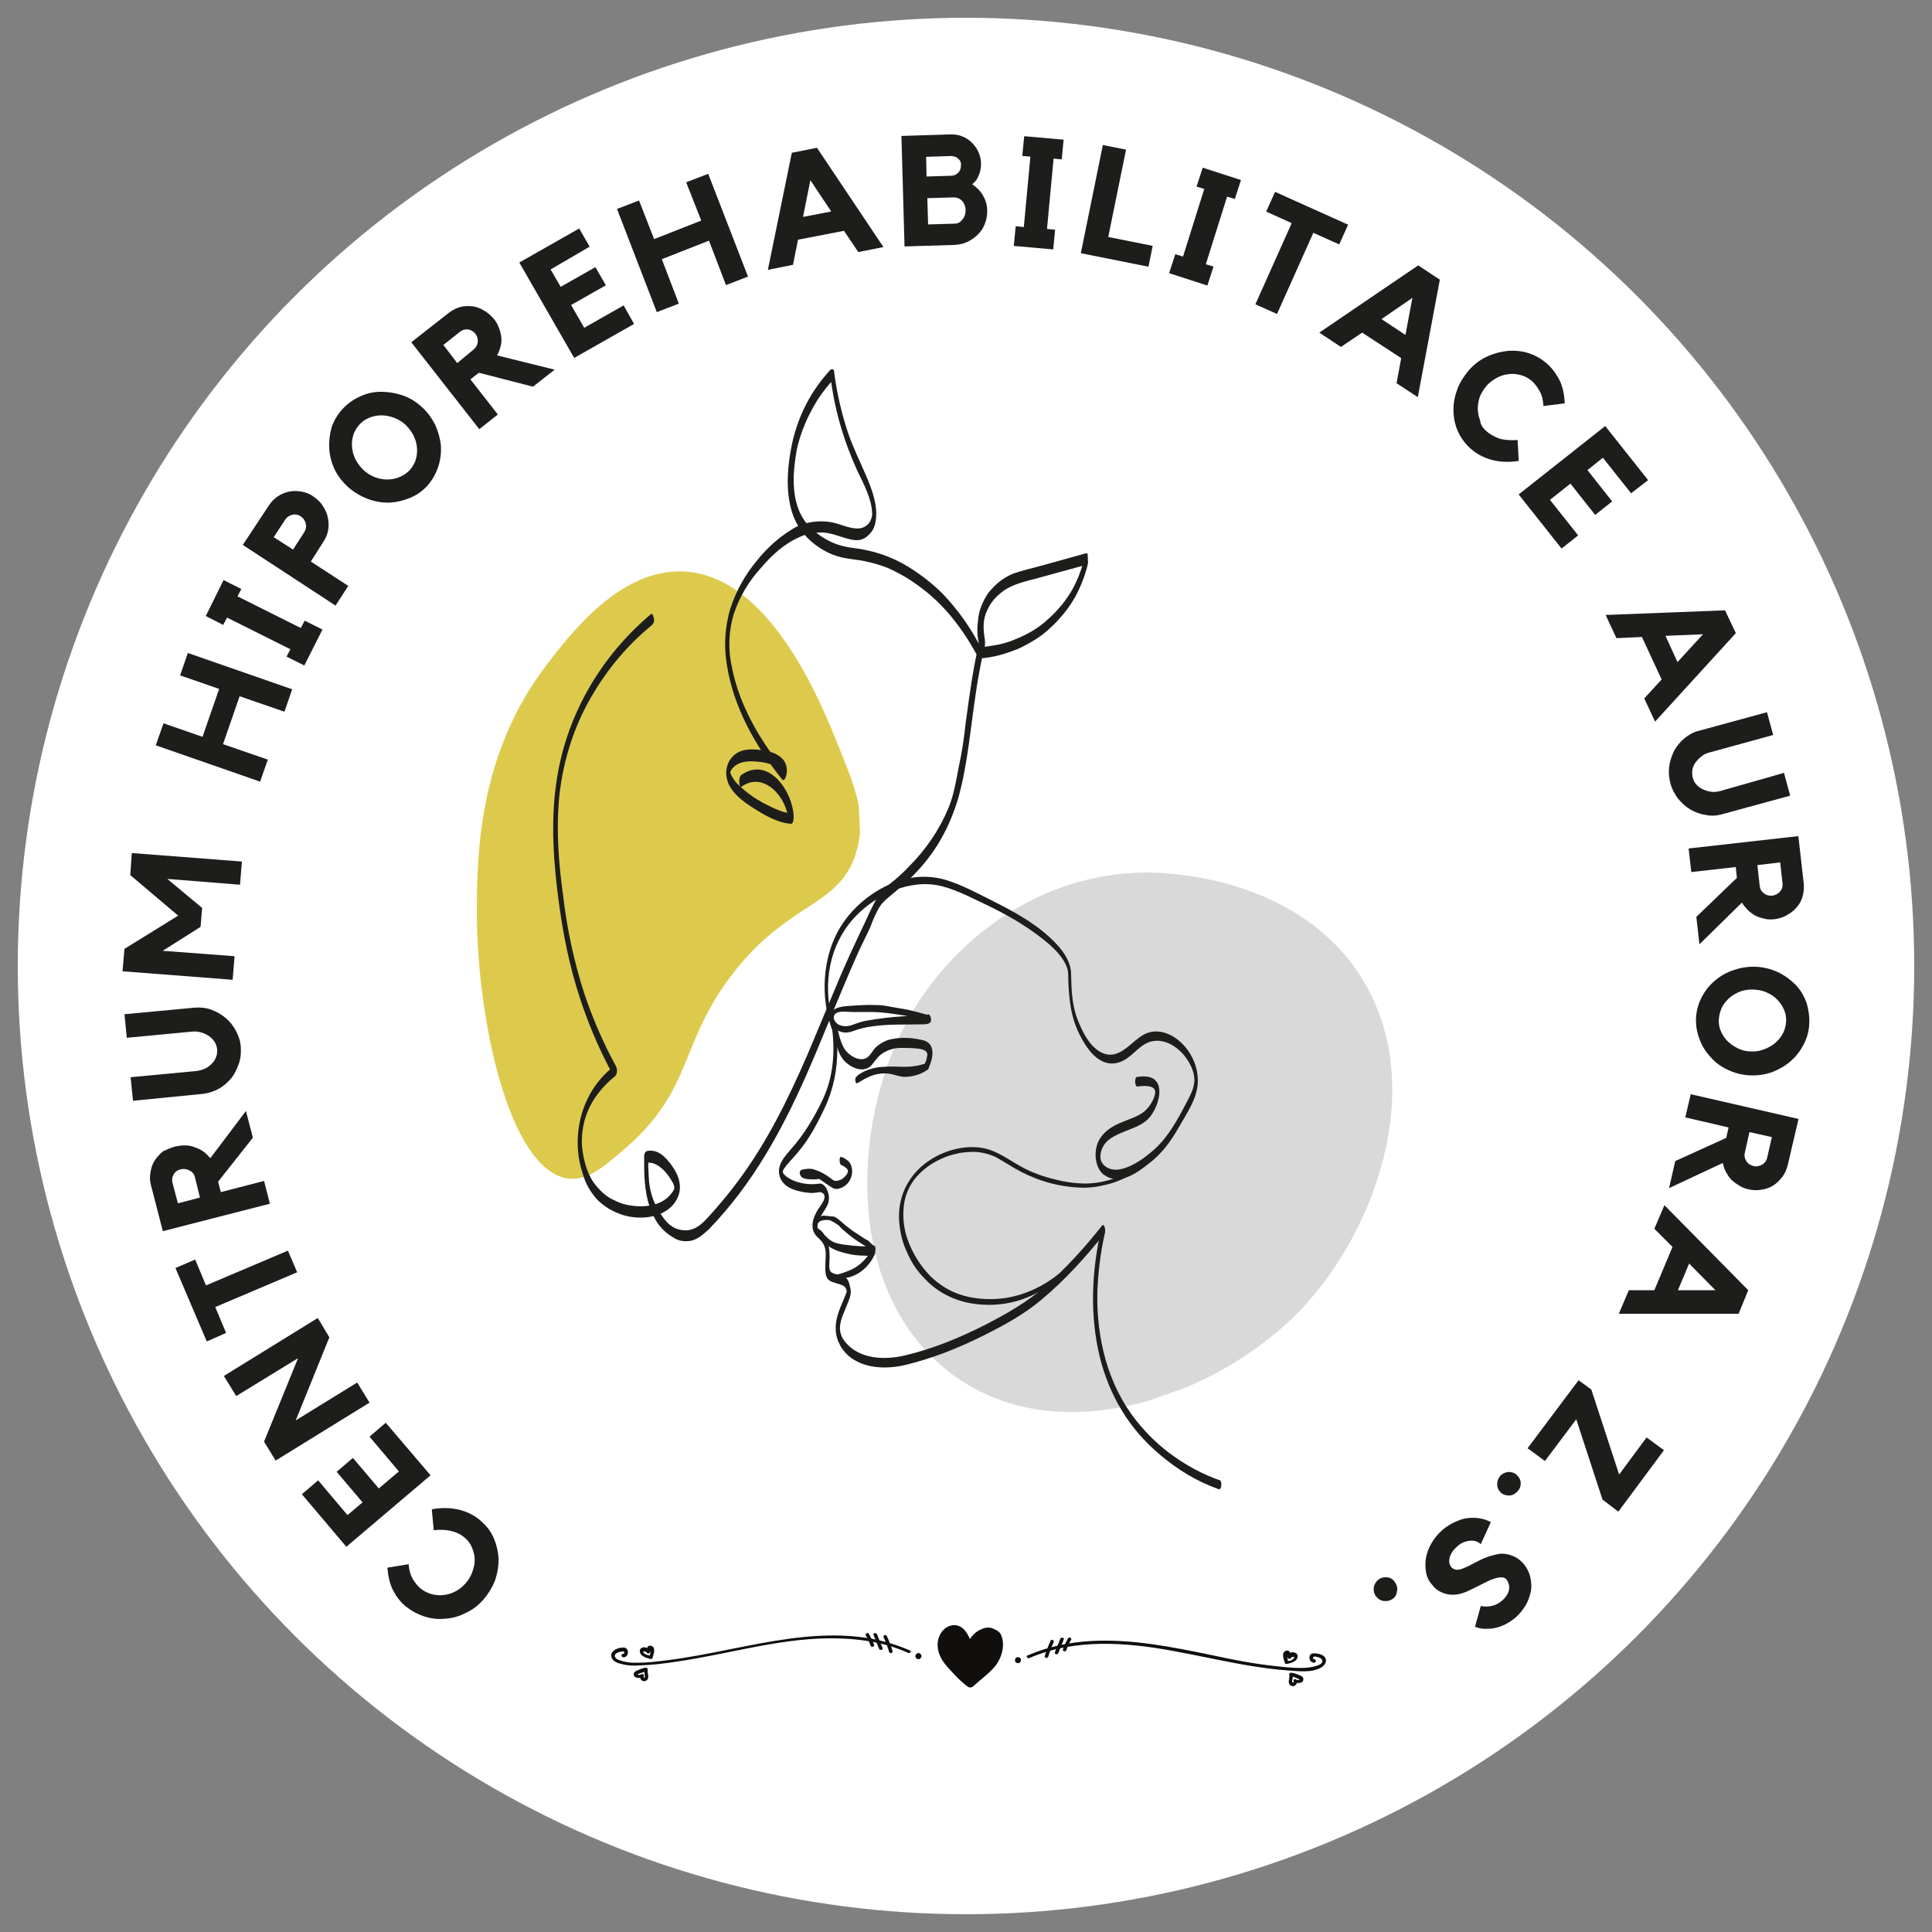 <?xml version="1.0" encoding="utf-8"?>
<!-- Generator: Adobe Illustrator 30.1.0, SVG Export Plug-In . SVG Version: 9.03 Build 0)  -->
<svg version="1.0" id="Layer_1" xmlns="http://www.w3.org/2000/svg" xmlns:xlink="http://www.w3.org/1999/xlink" x="0px" y="0px"
	 viewBox="0 0 500 500" style="enable-background:new 0 0 500 500;" xml:space="preserve">
<rect x="0" y="0" width="500" height="500" fill="#808080" stroke="none"/>
<style type="text/css">
	.st0{fill:#FFFFFF;}
	.st1{fill:#1D1D1B;}
	.st2{fill:#100F0D;}
	.st3{clip-path:url(#SVGID_00000003107269017874910270000010358335075124149917_);}
	.st4{clip-path:url(#SVGID_00000140015275068333510230000013005409394329512330_);}
	.st5{clip-path:url(#SVGID_00000093868051235830616050000015040650221360274878_);}
	.st6{clip-path:url(#SVGID_00000031192734831468594130000013115166073212128434_);}
	.st7{clip-path:url(#SVGID_00000145739750464644823720000015422957886770557585_);}
	.st8{clip-path:url(#SVGID_00000121255714403858064570000004769413068596737975_);}
	.st9{fill:#D9D9D9;}
	.st10{clip-path:url(#SVGID_00000079448511221282716870000010939812459320200354_);}
	.st11{clip-path:url(#SVGID_00000165192799492244791710000012589410502407694477_);}
	.st12{clip-path:url(#SVGID_00000082347699339735532170000007859119858799968907_);}
	.st13{fill:#DDCA4D;}
	.st14{clip-path:url(#SVGID_00000031887837424523511930000014704332096152544910_);}
	.st15{clip-path:url(#SVGID_00000131364646671376169750000009879485845167564680_);}
	.st16{clip-path:url(#SVGID_00000066509888384654611520000012503839428956603566_);}
	.st17{clip-path:url(#SVGID_00000083771818319436901900000001832347865527424393_);}
	.st18{clip-path:url(#SVGID_00000099643278701054638930000000199974408978980246_);}
	.st19{clip-path:url(#SVGID_00000090269639812371763410000005592324997199452092_);}
	.st20{clip-path:url(#SVGID_00000154401265869488200250000008315504789962007454_);}
</style>
<circle class="st0" cx="250" cy="250" r="245.4"/>
<g>
	<g transform="translate(115.783, 330.822)">
	</g>
</g>
<g>
	<g transform="translate(105.671, 324.85)">
	</g>
</g>
<g>
	<g transform="translate(39.189, 170.759)">
	</g>
</g>
<g>
	<g transform="translate(311.941, 113.816)">
	</g>
</g>
<g>
	<g transform="translate(319.537, 270.235)">
	</g>
</g>
<g>
	<g transform="translate(266.351, 326.415)">
	</g>
</g>
<g>
	<g>
		<g transform="translate(96.149, 318.612)">
			<g>
				<path class="st1" d="M24.3,79.5c-1-0.9-2.1-1.5-3.4-1.8c-1.3-0.4-2.9-0.5-4.8-0.3L15.6,72c2.5-0.5,4.9-0.4,7.1,0.1
					c2.2,0.6,4.1,1.5,5.7,3c1.5,1.3,2.6,2.8,3.3,4.5c0.7,1.7,1.1,3.5,1.2,5.3c0,1.8-0.3,3.6-0.9,5.4c-0.7,1.8-1.7,3.5-3,5
					c-1.3,1.5-2.8,2.7-4.6,3.5c-1.7,0.9-3.5,1.4-5.3,1.5c-1.8,0.2-3.7,0-5.5-0.6c-1.8-0.6-3.4-1.5-4.9-2.7c-1.4-1.2-2.4-2.6-3.2-4.2
					c-0.8-1.6-1.2-3.5-1.4-5.7l5.5-0.9c0.1,1.5,0.5,2.8,1,3.7c0.5,0.9,1.2,1.8,2,2.5c0.8,0.7,1.8,1.2,2.8,1.5c1,0.3,2.1,0.4,3.1,0.3
					c1.1-0.1,2.1-0.4,3.1-0.9c1-0.5,1.9-1.2,2.7-2.1c0.8-0.9,1.4-1.9,1.8-3c0.4-1.1,0.6-2.1,0.6-3.2c0-1.1-0.3-2.1-0.7-3.1
					C25.7,81.1,25.1,80.2,24.3,79.5z"/>
			</g>
		</g>
	</g>
	<g>
		<g transform="translate(77.93, 302.106)">
			<g>
				<path class="st1" d="M11.7,98.2L0.2,84.6L4.4,81l7.6,9l3.9-3.3l-6.7-7.9l4.2-3.6l6.7,7.9l5.2-4.4l-7.6-9l4.2-3.6l11.6,13.6
					L11.7,98.2z"/>
			</g>
		</g>
	</g>
	<g>
		<g transform="translate(65.236, 287.197)">
			<g>
				<path class="st1" d="M-4.1,74.1l-3.2-5.2l24.3-15l3,5l-8.7,21.5l15.9-9.8l3.2,5.2l-24.3,15l-3-4.9l8.8-21.6L-4.1,74.1z"/>
			</g>
		</g>
	</g>
	<g>
		<g transform="translate(52.109, 265.165)">
			<g>
				<path class="st1" d="M1.4,82l-8.1-19l5.1-2.2l2.8,6.7l21.2-9l2.4,5.6l-21.2,9l2.8,6.7L1.4,82z"/>
			</g>
		</g>
	</g>
	<g>
		<g transform="translate(44.244, 246.523)">
			<g>
				<path class="st1" d="M1.1,50.2c0.9-0.2,1.7-0.3,2.6-0.3c0.9,0,1.7,0.2,2.5,0.5c0.8,0.3,1.5,0.6,2.2,1.1c0.7,0.5,1.2,1.1,1.8,1.7
					L19.4,41l1.8,6.9l-9,11.4l0.7,2.7l11.2-2.9l1.5,5.9l-27.7,7.1l-3.1-12c-0.3-1.1-0.3-2.2-0.1-3.3c0.2-1.1,0.5-2.1,1.1-3
					c0.6-0.9,1.3-1.7,2.2-2.4C-1.1,51-0.1,50.5,1.1,50.2z M6.2,58.1c-0.2-0.8-0.6-1.3-1.4-1.7c-0.7-0.4-1.5-0.5-2.3-0.3
					c-0.8,0.2-1.4,0.6-1.8,1.3c-0.4,0.7-0.5,1.4-0.3,2.2l1.4,5.3l5.7-1.5L6.2,58.1z"/>
			</g>
		</g>
	</g>
	<g>
		<g transform="translate(38.41, 222.981)">
			<g>
				<path class="st1" d="M-5.6,45.6l-0.6-6.1L12,37.8c1.4-0.1,2.8,0,4.2,0.5c1.4,0.5,2.6,1.2,3.7,2.1c1.1,0.9,2,2,2.7,3.3
					c0.7,1.3,1.2,2.7,1.3,4.2c0.1,1.5,0,3-0.5,4.4c-0.5,1.4-1.1,2.7-2,3.8c-0.9,1.1-2,2-3.2,2.7c-1.3,0.7-2.6,1.1-4,1.3L-4,61.9
					l-0.6-6.1l17-1.6c0.8-0.1,1.5-0.3,2.2-0.6c0.7-0.3,1.3-0.8,1.8-1.3c0.5-0.5,0.9-1.1,1.1-1.7c0.3-0.7,0.3-1.3,0.3-2
					c-0.1-0.7-0.3-1.4-0.7-2c-0.4-0.6-0.9-1.1-1.5-1.5c-0.6-0.4-1.3-0.7-2-0.9c-0.7-0.2-1.5-0.3-2.3-0.2L-5.6,45.6z"/>
			</g>
		</g>
	</g>
	<g>
		<g transform="translate(36.11, 200.467)">
			<g>
				<path class="st1" d="M-2.4,26l0.4-5.7l28.5,2.2L26,28.5L7.2,27l9,7.5l-0.4,4.9l-9.8,6.2L24.6,47l-0.5,6.1l-28.5-2.2l0.5-5.8
					L10,36.5L-2.4,26z"/>
			</g>
		</g>
	</g>
	<g>
		<g transform="translate(41.314, 159.588)">
			<g>
				<path class="st1" d="M5.3,15.2l2-5.8l27,9.4l-2,5.8l-11.6-4l-4.3,12.4l11.6,4l-2,5.7l-27-9.4l2-5.7l10.1,3.5l4.3-12.4L5.3,15.2z
					"/>
			</g>
		</g>
	</g>
	<g>
		<g transform="translate(50.256, 135.628)">
			<g>
				<path class="st1" d="M7.6,14.5l4.6,2.3l-1,1.9l16.4,8.2l1-1.9l4.6,2.3l-4.7,9.3l-4.6-2.3l1-1.9L8.5,24.2l-1,1.9L3,23.8L7.6,14.5
					z"/>
			</g>
		</g>
	</g>
	<g>
		<g transform="translate(56.439, 123.227)">
			<g>
				<path class="st1" d="M13.2,7.5c0.6-0.9,1.4-1.7,2.3-2.3c0.9-0.6,1.9-1,2.9-1.2c1-0.2,2.1-0.2,3.2,0c1.1,0.2,2.2,0.6,3.1,1.3
					c1,0.7,1.8,1.4,2.4,2.4c0.6,0.9,1.1,1.9,1.3,3c0.2,1,0.3,2.1,0.1,3.2c-0.2,1.1-0.6,2.1-1.2,3L24,22.1l9.7,6.3l-3.3,5.1L6.4,17.8
					L13.2,7.5z M22.3,14.5c0.4-0.6,0.6-1.4,0.4-2.2c-0.2-0.8-0.6-1.4-1.3-1.9C20.8,10,20,9.8,19.2,10c-0.8,0.2-1.4,0.6-1.8,1.2
					l-3,4.6l5,3.2L22.3,14.5z"/>
			</g>
		</g>
	</g>
	<g>
		<g transform="translate(67.611, 106.093)">
			<g>
				<path class="st1" d="M21-0.2c1.3-1.4,2.8-2.5,4.6-3.3c1.7-0.8,3.5-1.2,5.4-1.2c1.8,0,3.7,0.3,5.5,0.9c1.8,0.6,3.5,1.6,5,3
					c1.5,1.3,2.6,2.9,3.5,4.6c0.8,1.8,1.3,3.6,1.5,5.4c0.1,1.8-0.1,3.7-0.7,5.5c-0.6,1.8-1.5,3.4-2.8,4.9c-1.3,1.4-2.8,2.5-4.6,3.2
					c-1.7,0.7-3.5,1.1-5.4,1.2c-1.8,0-3.7-0.3-5.5-1c-1.8-0.7-3.5-1.7-5-3c-1.5-1.4-2.7-2.9-3.5-4.6c-0.8-1.7-1.3-3.5-1.4-5.4
					c-0.1-1.8,0.1-3.7,0.6-5.5C18.8,2.8,19.7,1.2,21-0.2z M38.4,15.6c0.7-0.8,1.3-1.7,1.6-2.8c0.3-1,0.4-2.1,0.3-3.1
					c-0.1-1.1-0.4-2.1-0.9-3.1c-0.5-1-1.2-1.9-2.1-2.8C36.4,3,35.4,2.4,34.3,2c-1.1-0.4-2.1-0.6-3.2-0.6c-1.1,0-2.1,0.2-3.1,0.6
					c-1,0.4-1.9,1-2.6,1.8c-0.7,0.8-1.3,1.7-1.6,2.8c-0.3,1-0.4,2.1-0.3,3.1c0.1,1.1,0.4,2.1,0.9,3.1c0.5,1,1.2,1.9,2.1,2.8
					c0.9,0.8,1.9,1.4,2.9,1.8c1.1,0.4,2.1,0.6,3.2,0.6c1.1,0,2.1-0.2,3.1-0.6C36.7,17,37.6,16.4,38.4,15.6z"/>
			</g>
		</g>
	</g>
	<g>
		<g transform="translate(85.739, 86.572)">
			<g>
				<path class="st1" d="M42.1-4c0.6,0.7,1,1.5,1.3,2.3c0.3,0.8,0.5,1.6,0.6,2.4c0.1,0.8,0,1.6-0.2,2.4c-0.2,0.8-0.5,1.6-0.9,2.3
					l14.9,3.7l-5.6,4.4L38.2,9.9L36,11.6l7.1,9.1l-4.8,3.8L20.7,2l9.7-7.6c0.9-0.7,1.9-1.2,2.9-1.5c1.1-0.3,2.1-0.3,3.2-0.2
					c1,0.1,2.1,0.5,3,1.1C40.5-5.7,41.3-4.9,42.1-4z M36.8,3.9c0.6-0.5,1-1.1,1.1-1.9c0.1-0.8-0.1-1.5-0.6-2.2
					c-0.5-0.6-1.1-1-1.9-1.1c-0.8-0.1-1.5,0.1-2.1,0.6l-4.3,3.4l3.6,4.7L36.8,3.9z"/>
			</g>
		</g>
	</g>
	<g>
		<g transform="translate(105.098, 71.834)">
			<g>
				<path class="st1" d="M29.3-3.9l15.5-8.8L47.5-8L37.4-2.1l2.6,4.5l9-5.1L51.7,2l-9,5.1l3.4,5.9l10.2-5.8L59,12l-15.5,8.8
					L29.3-3.9z"/>
			</g>
		</g>
	</g>
	<g>
		<g transform="translate(122.081, 62.08)">
			<g>
				<path class="st1" d="M55.5-14.9l5.7-2.2L71.5,9.5l-5.7,2.2L61.4,0.2L49.2,5l4.4,11.5l-5.7,2.2L37.6-8l5.7-2.2l3.9,10L59.4-5
					L55.5-14.9z"/>
			</g>
		</g>
	</g>
	<g>
		<g transform="translate(145.625, 53.035)">
			<g>
				<path class="st1" d="M65.8-14.8l17.2,25.7l-6.5,1.3l-3.7-5.5L60.9,9l-1.3,6.5l-6.5,1.3l6.2-30.3L65.8-14.8z M69.5,1.7l-5.4-8.1
					l-1.9,9.5L69.5,1.7z"/>
			</g>
		</g>
	</g>
	<g>
		<g transform="translate(172.991, 48.083)">
			<g>
				<path class="st1" d="M78.6-0.4c1.1,0.7,2.1,1.7,2.8,2.9c0.7,1.2,1.1,2.5,1.1,4c0,1.2-0.2,2.3-0.6,3.3c-0.4,1.1-1,2-1.8,2.8
					c-0.8,0.8-1.7,1.4-2.7,1.9c-1,0.5-2.1,0.7-3.3,0.8l-13,0.4l-0.8-28.6L73-13.3c1.1,0,2.1,0.1,3,0.5c1,0.4,1.8,0.9,2.5,1.6
					c0.7,0.7,1.3,1.5,1.7,2.4c0.4,0.9,0.7,1.9,0.7,3c0,1.2-0.2,2.2-0.6,3.1C80-1.8,79.4-1,78.6-0.4z M66.8-2.4l6.4-0.2
					c0.7,0,1.3-0.3,1.8-0.8c0.5-0.5,0.7-1.1,0.7-1.9C75.8-6,75.5-6.6,75-7c-0.5-0.5-1.2-0.7-1.9-0.7l-6.4,0.2L66.8-2.4z M74.1,9.8
					c0.8,0,1.5-0.4,2-1.1c0.6-0.7,0.8-1.5,0.8-2.4c0-0.9-0.3-1.7-0.9-2.4C75.4,3.3,74.7,3,73.9,3L67,3.2l0.2,6.8L74.1,9.8z"/>
			</g>
		</g>
	</g>
	<g>
		<g transform="translate(195.364, 47.847)">
			<g>
				<path class="st1" d="M79.9-11.7l-0.5,5.1l-2.1-0.2l-1.7,18.2l2.1,0.2l-0.5,5.1L67,15.8l0.5-5.1l2.1,0.2l1.7-18.2l-2.1-0.2
					l0.5-5.1L79.9-11.7z"/>
			</g>
		</g>
	</g>
	<g>
		<g transform="translate(209.217, 49.13)">
			<g>
				<path class="st1" d="M77.6,12.2l11.5,2.3L88,19.9l-17.5-3.5l5.7-28l6,1.2L77.6,12.2z"/>
			</g>
		</g>
	</g>
	<g>
		<g transform="translate(227.465, 53.095)">
			<g>
				<path class="st1" d="M93.7-6.5l-1.6,4.9l-2-0.6l-5.5,17.5l2,0.6l-1.6,4.9l-9.9-3.2l1.6-4.9l2,0.6l5.5-17.5l-2-0.6l1.6-4.9
					L93.7-6.5z"/>
			</g>
		</g>
	</g>
	<g>
		<g transform="translate(240.691, 57.252)">
			<g>
				<path class="st1" d="M89.3-7.6l18.9,8.5l-2.3,5.1l-6.7-3l-9.4,21l-5.6-2.5l9.4-21l-6.6-3L89.3-7.6z"/>
			</g>
		</g>
	</g>
	<g>
		<g transform="translate(259.128, 65.382)">
			<g>
				<path class="st1" d="M113.5,7l-5.7,30.4l-5.5-3.6l1.2-6.5l-10.1-6.6l-5.5,3.7l-5.6-3.7l25.6-17.4L113.5,7z M104.6,21.3l1.8-9.6
					l-8,5.5L104.6,21.3z"/>
			</g>
		</g>
	</g>
	<g>
		<g transform="translate(282.15, 80.882)">
			<g>
				<path class="st1" d="M102.4,30.6c1,0.9,2.1,1.5,3.4,2c1.3,0.4,2.9,0.5,4.8,0.4l0.3,5.4c-2.6,0.4-4.9,0.3-7.1-0.3
					c-2.2-0.6-4.1-1.7-5.6-3.1c-1.4-1.3-2.5-2.9-3.2-4.6c-0.7-1.7-1-3.5-1-5.4c0-1.8,0.4-3.6,1.1-5.4c0.7-1.8,1.8-3.4,3.1-4.9
					c1.4-1.5,2.9-2.6,4.7-3.4c1.8-0.8,3.5-1.2,5.4-1.4c1.8-0.1,3.7,0.1,5.4,0.7c1.8,0.6,3.4,1.6,4.8,2.9c1.3,1.2,2.3,2.7,3.1,4.3
					c0.7,1.6,1.1,3.5,1.2,5.7l-5.5,0.7c-0.1-1.5-0.4-2.8-0.9-3.7c-0.5-0.9-1.1-1.8-1.9-2.6c-0.8-0.7-1.7-1.3-2.7-1.6
					c-1-0.3-2.1-0.5-3.1-0.4c-1.1,0.1-2.1,0.3-3.1,0.8c-1,0.5-2,1.2-2.8,2c-0.8,0.9-1.4,1.8-1.9,2.9c-0.4,1.1-0.6,2.1-0.6,3.2
					c0,1.1,0.2,2.1,0.6,3.1C101,29,101.6,29.9,102.4,30.6z"/>
			</g>
		</g>
	</g>
	<g>
		<g transform="translate(299.827, 97.96)">
			<g>
				<path class="st1" d="M115.6,12.3l11.1,14l-4.4,3.4l-7.3-9.2l-4,3.2l6.4,8.1l-4.4,3.5l-6.4-8.1l-5.3,4.2l7.3,9.2l-4.3,3.4
					l-11.1-14L115.6,12.3z"/>
			</g>
		</g>
	</g>
	<g>
		<g transform="translate(318.332, 123.152)">
			<g>
				<path class="st1" d="M130.9,40.7L110,63.6l-2.8-6l4.5-4.9l-5.1-11l-6.6,0.3l-2.8-6l30.9-1.2L130.9,40.7z M115.8,48.2l6.6-7.2
					l-9.7,0.4L115.8,48.2z"/>
			</g>
		</g>
	</g>
	<g>
		<g transform="translate(329.695, 148.517)">
			<g>
				<path class="st1" d="M132,51.5l1.6,5.9L116,62.2c-1.4,0.4-2.8,0.5-4.2,0.2c-1.4-0.2-2.8-0.7-4-1.4c-1.2-0.7-2.3-1.7-3.2-2.8
					c-0.9-1.2-1.6-2.5-2-4c-0.4-1.5-0.5-3-0.3-4.4c0.2-1.5,0.7-2.8,1.3-4.1c0.7-1.2,1.6-2.3,2.7-3.2c1.1-0.9,2.4-1.6,3.7-1.9
					l17.6-4.8l1.6,5.9l-16.4,4.5c-0.8,0.2-1.5,0.5-2.1,1c-0.6,0.4-1.1,1-1.6,1.6c-0.4,0.6-0.7,1.2-0.8,1.9c-0.1,0.7-0.1,1.4,0.1,2.1
					c0.2,0.7,0.5,1.3,1,1.8c0.5,0.5,1,0.9,1.7,1.2c0.7,0.3,1.4,0.5,2.1,0.6c0.8,0.1,1.5,0,2.3-0.2L132,51.5z"/>
			</g>
		</g>
	</g>
	<g>
		<g transform="translate(335.61, 170.486)">
			<g>
				<path class="st1" d="M123.7,67.4c-0.9,0.1-1.8,0.1-2.6-0.1c-0.8-0.2-1.6-0.4-2.4-0.8c-0.7-0.4-1.4-0.9-2-1.5
					c-0.6-0.6-1.1-1.2-1.5-1.9l-11,10.8l-0.8-7.1l10.5-10.1l-0.3-2.8l-11.5,1.3l-0.7-6.1l28.4-3.2l1.4,12.3c0.1,1.1,0,2.2-0.3,3.3
					c-0.3,1.1-0.8,2-1.5,2.8c-0.7,0.8-1.5,1.5-2.5,2C126,66.9,124.9,67.2,123.7,67.4z M119.8,58.8c0.1,0.8,0.4,1.4,1.1,1.9
					c0.6,0.5,1.4,0.7,2.2,0.6c0.8-0.1,1.5-0.5,2-1.1c0.5-0.6,0.7-1.3,0.6-2.1l-0.6-5.4l-5.9,0.7L119.8,58.8z"/>
			</g>
		</g>
	</g>
	<g>
		<g transform="translate(338.236, 194.502)">
			<g>
				<path class="st1" d="M130,70.5c-0.1,1.9-0.6,3.7-1.5,5.4c-0.9,1.7-2,3.1-3.4,4.3c-1.4,1.2-3,2.1-4.8,2.8
					c-1.8,0.6-3.7,0.9-5.7,0.8c-2-0.1-3.9-0.6-5.6-1.4c-1.8-0.8-3.3-1.9-4.5-3.3c-1.3-1.4-2.3-2.9-2.9-4.7c-0.7-1.8-1-3.6-0.9-5.5
					c0.1-1.9,0.6-3.7,1.5-5.4c0.9-1.7,2-3.1,3.5-4.3c1.4-1.2,3-2.1,4.9-2.7c1.8-0.6,3.7-0.9,5.7-0.8c2,0.1,3.9,0.6,5.6,1.4
					c1.7,0.8,3.2,1.9,4.5,3.2c1.3,1.3,2.2,2.9,2.9,4.7C129.8,66.7,130.1,68.6,130,70.5z M106.6,69.2c-0.1,1.1,0.1,2.2,0.5,3.1
					c0.4,1,1,1.9,1.7,2.6c0.8,0.8,1.7,1.4,2.7,1.9c1,0.5,2.1,0.8,3.3,0.8c1.2,0.1,2.3-0.1,3.4-0.5c1.1-0.4,2-0.9,2.9-1.6
					c0.8-0.7,1.5-1.5,2-2.4c0.5-0.9,0.8-2,0.9-3.1c0.1-1.1-0.1-2.2-0.5-3.1c-0.4-1-1-1.9-1.7-2.6c-0.7-0.8-1.6-1.4-2.7-1.9
					c-1-0.5-2.1-0.7-3.3-0.8c-1.2-0.1-2.3,0.1-3.4,0.4c-1.1,0.4-2,0.9-2.9,1.6c-0.8,0.7-1.5,1.5-2,2.4C107,67,106.7,68.1,106.6,69.2
					z"/>
			</g>
		</g>
	</g>
	<g>
		<g transform="translate(336.454, 221.081)">
			<g>
				<path class="st1" d="M116,86.7c-0.9-0.2-1.7-0.5-2.4-1c-0.7-0.4-1.4-0.9-2-1.5c-0.6-0.6-1-1.3-1.4-2c-0.4-0.7-0.6-1.5-0.8-2.3
					l-13.9,6.5l1.6-7l13.2-6l0.6-2.7l-11.2-2.6l1.4-6l27.9,6.4l-2.8,12c-0.3,1.1-0.7,2.1-1.4,3c-0.7,0.9-1.4,1.6-2.3,2.2
					c-0.9,0.6-1.9,0.9-3,1.1C118.3,87,117.2,87,116,86.7z M115.1,77.3c-0.2,0.8,0,1.5,0.4,2.1c0.4,0.7,1.1,1.1,1.9,1.3
					c0.8,0.2,1.5,0,2.2-0.4c0.7-0.4,1.1-1,1.3-1.8l1.2-5.3l-5.8-1.3L115.1,77.3z"/>
			</g>
		</g>
	</g>
	<g>
		<g transform="translate(331.046, 244.604)">
			<g>
				<path class="st1" d="M118.9,95.4l-31,0l2.6-6.1h6.6l4.7-11.2l-4.7-4.7l2.6-6.1l21.7,22L118.9,95.4z M103.2,89.3l9.7,0l-6.8-6.9
					L103.2,89.3z"/>
			</g>
		</g>
	</g>
	<g>
		<g transform="translate(313.931, 280.207)">
			<g>
				<path class="st1" d="M94,87.1l-8.1,10.8l-4.5-3.3l13.2-17.6l3.3,2.4l7.2,22l7.1-9.6l4.5,3.3L104.9,111l-4.1-3.1L94,87.1z"/>
			</g>
		</g>
	</g>
	<g>
		<g transform="translate(299.864, 298.235)">
			<g>
				<path class="st1" d="M92.8,87.8c-0.6,0.6-1.3,1-2.1,1c-0.8,0-1.6-0.2-2.2-0.8c-0.6-0.6-0.9-1.3-0.9-2.1c0-0.8,0.3-1.6,0.8-2.2
					c0.6-0.6,1.3-0.9,2.1-1c0.8,0,1.6,0.2,2.2,0.8c0.6,0.6,1,1.3,1,2.1C93.7,86.5,93.4,87.2,92.8,87.8z"/>
			</g>
		</g>
	</g>
	<g>
		<g transform="translate(292.726, 306.122)">
			<g>
				<path class="st1" d="M84.5,106.5c-1.3,0.2-2.5,0.1-3.6-0.3c-1.1-0.4-2.2-1.1-3-2.2c-0.9-1-1.4-2.1-1.6-3.4
					c-0.2-1.2-0.2-2.6,0.1-4c0.3-1.2,0.8-2.5,1.5-3.6c0.7-1.2,1.6-2.2,2.7-3.2c1.1-0.9,2.3-1.7,3.6-2.2c1.3-0.6,2.6-0.9,3.8-0.9
					c1.9-0.1,3.6,0.3,5.1,1.1l-2.6,5.7c-0.2-0.2-0.5-0.4-0.9-0.6c-0.4-0.2-0.9-0.3-1.4-0.3c-0.6,0-1.2,0.1-1.8,0.3
					c-0.7,0.2-1.4,0.6-2.1,1.3c-0.6,0.5-1,1-1.3,1.5c-0.3,0.5-0.5,1-0.6,1.5c-0.1,0.5-0.1,0.9,0,1.3c0.1,0.4,0.3,0.7,0.5,1
					c0.3,0.3,0.7,0.5,1.1,0.6c0.4,0.1,1,0,1.6-0.2c1.1-0.4,2.1-0.9,3.2-1.5c1.1-0.6,2.1-1.1,3.2-1.5c1.1-0.4,2.2-0.7,3.4-0.9
					c1.2-0.1,2.3,0.1,3.5,0.6c1,0.4,1.9,1.1,2.7,2c0.8,1,1.4,2.1,1.7,3.4c0.3,1.3,0.4,2.6,0.1,4c-0.3,1.2-0.7,2.4-1.4,3.5
					c-0.7,1.1-1.5,2.1-2.5,3c-1.1,0.9-2.2,1.6-3.4,2.1c-1.2,0.5-2.4,0.8-3.7,0.8c-1.2,0.1-2.3-0.1-3.4-0.5l1.5-5.4
					c0.9,0.2,1.9,0.2,2.8,0c0.9-0.2,1.8-0.6,2.6-1.3c1.1-0.9,1.7-1.9,1.9-2.9c0.2-1-0.1-1.9-0.7-2.7c-0.3-0.4-0.8-0.5-1.3-0.5
					c-0.6,0-1.2,0.1-2,0.4c-0.7,0.2-1.5,0.6-2.3,1c-0.8,0.4-1.6,0.8-2.4,1.2c-0.8,0.4-1.6,0.8-2.3,1.1S85.1,106.4,84.5,106.5z"/>
			</g>
		</g>
	</g>
	<g>
		<g transform="translate(275.436, 320.327)">
			<g>
				<path class="st1" d="M84.9,93.5c-0.7,0.5-1.5,0.6-2.3,0.5c-0.8-0.1-1.5-0.6-2-1.3c-0.5-0.7-0.6-1.5-0.5-2.3
					c0.2-0.8,0.6-1.5,1.3-2c0.7-0.5,1.5-0.6,2.3-0.5c0.8,0.1,1.5,0.6,1.9,1.3c0.5,0.7,0.7,1.5,0.5,2.3C86,92.4,85.6,93.1,84.9,93.5z
					"/>
			</g>
		</g>
	</g>
	<path class="st2" d="M251.2,435.5c-1.7-1.2-3.9-3.6-5.4-5.3c-1.5-1.7-2.4-4.2-1.6-6.3c0.3-0.9,0.9-1.7,1.8-2.1
		c0.9-0.4,1.9-0.4,2.7,0.2c0.5,0.4,0.8,1,1.1,1.6c0.5,1.1,1,2.1,1.5,3.2c0.2-2.3,2.2-4.4,4.6-4.7c0.3,0,0.6-0.1,0.8,0.1
		c0.2,0.1,1.4,0.8,1.5,1c0.9,2,0.4,3.8-0.4,5.8c-0.5,1.2-1.5,2.2-2.5,3.1C254.2,432.9,252.2,434.6,251.2,435.5"/>
	<g>
		<defs>
			<rect id="SVGID_1_" x="242.4" y="419.7" width="17.6" height="17.5"/>
		</defs>
		<clipPath id="SVGID_00000022536873340182456170000004628289934262459534_">
			<use xlink:href="#SVGID_1_"  style="overflow:visible;"/>
		</clipPath>
		<g style="clip-path:url(#SVGID_00000022536873340182456170000004628289934262459534_);">
			<path class="st2" d="M251.7,434.6c-1.4-1-2.7-2.4-3.8-3.6c-1.2-1.3-2.5-2.6-2.9-4.3c-0.3-1.4,0.1-3.9,2-4
				c1.1-0.1,1.5,0.9,1.8,1.7c0.5,1,1,2,1.4,3c0.5,1.1,1.9,0.4,2-0.5c0.2-1.7,1.6-3.1,3.2-3.6c0.6-0.1,1.1,0.1,1.6,0.5
				c0.5,0.5,0.4,2,0.3,2.8c-0.4,2.1-1.6,3.6-3.2,5c-1.2,1.1-2.5,2.2-3.7,3.3c-1,0.9,0.5,2.4,1.5,1.5c1.7-1.6,3.7-3,5.3-4.8
				c1.9-2.1,3-5.5,2-8.2c-0.3-0.9-1-1.4-1.9-1.8c-1-0.5-1.9-0.5-3-0.1c-2.4,0.9-3.9,3-4.3,5.4c0.7-0.2,1.3-0.4,2-0.5
				c-1-2.1-1.9-5.5-4.7-5.8c-2.5-0.2-4.3,2-4.6,4.3c-0.3,2.4,0.8,4.6,2.4,6.4c1.7,1.9,3.4,3.8,5.5,5.3
				C251.8,437.2,252.8,435.4,251.7,434.6"/>
		</g>
	</g>
	<path class="st2" d="M266.4,429.1c11.8-5.1,25.1-4.1,37.4-1.8c6.6,1.2,13.1,2.7,19.7,3.8c3.2,0.5,6.5,1,9.7,1.2
		c2.8,0.2,6.3,0.7,8.8-0.8c0.8-0.5,1.5-1.5,1-2.4c-0.4-0.8-1.5-1.1-2.4-1.2c-0.8-0.1-1.7,0-1.7,1c-0.1,0.7,0.4,1.4,1.2,1.4
		c0.6,0,0.6-0.9,0-0.9c-0.5,0-0.3-0.6,0-0.7c0.2,0,0.5,0,0.6,0.1c0.5,0.1,1.1,0.2,1.4,0.7c0.9,1.5-3,2-3.8,2.1
		c-2.7,0.2-5.4-0.1-8.1-0.4c-5.7-0.6-11.3-1.7-16.8-2.9c-10.2-2.1-20.6-4.2-31.1-3.6c-5.6,0.3-11.2,1.5-16.3,3.7
		C265.4,428.5,265.8,429.3,266.4,429.1"/>
	<path class="st2" d="M333.1,430.6c1.1-0.2,2.9-0.7,2.7-2.2c-0.1-0.5-0.7-0.8-1.2-0.8c-0.6,0-1.1,0.3-1.4,0.8c0.3,0,0.5,0,0.8,0
		c-0.1-0.2,0-0.4-0.1-0.6c0-0.2-0.2-0.4-0.3-0.5c-0.3-0.2-0.8-0.2-1.1,0.1c-0.9,0.6-0.2,2.1,0,2.9c0.1,0.6,1,0.3,0.9-0.2
		c-0.1-0.5-0.3-1.1-0.3-1.6c0,0,0-0.3,0-0.3c0,0,0,0.2,0,0.3c0,0.2,0,0.4,0.2,0.6c0.2,0.3,0.6,0.3,0.8,0c0.1-0.2,0.5-0.4,0.7-0.3
		c0.3,0.1,0.1,0.4-0.1,0.5c-0.4,0.5-1.2,0.6-1.8,0.6C332.3,429.8,332.5,430.7,333.1,430.6"/>
	<g>
		<defs>
			<rect id="SVGID_00000031896484199115325560000008972538098111353271_" x="332.9" y="432.3" width="5" height="4.9"/>
		</defs>
		<clipPath id="SVGID_00000134239475807741510730000005255129806714015373_">
			<use xlink:href="#SVGID_00000031896484199115325560000008972538098111353271_"  style="overflow:visible;"/>
		</clipPath>
		<g style="clip-path:url(#SVGID_00000134239475807741510730000005255129806714015373_);">
			<path class="st2" d="M333.7,433.5c0.1,0.9-0.7,2.3,0.5,2.8c1,0.4,1.8-0.7,1.3-1.6c-0.2,0.2-0.4,0.4-0.6,0.6
				c0.7,0.4,2.5,0.5,2.4-0.8c0-0.6-0.6-0.8-1.1-1c-0.6-0.3-1.3-0.5-2-0.6c-0.6-0.1-0.8,0.7-0.2,0.9c0.6,0.1,1.2,0.3,1.8,0.6
				c0.1,0,0.5,0.2,0.5,0.3c0,0.1-0.5,0.1-0.5,0.1c-0.2,0-0.3-0.1-0.4-0.2c-0.4-0.2-0.8,0.2-0.6,0.6c0.1,0.1,0,0.2-0.2,0.3
				c-0.1-0.1-0.2-0.3-0.2-0.4c0-0.2,0.1-0.4,0.1-0.6c0.1-0.4,0.1-0.8,0-1.1C334.5,432.7,333.6,432.9,333.7,433.5"/>
		</g>
	</g>
	<path class="st2" d="M271.9,424.6c-0.6,1.3-1.1,2.6-1.5,3.9c-0.2,0.6,0.7,0.8,0.9,0.2c0.4-1.3,0.8-2.5,1.4-3.7
		C272.9,424.5,272.1,424.1,271.9,424.6"/>
	<path class="st2" d="M274.4,424.1c-0.5,1.2-0.9,2.3-1.4,3.5c-0.2,0.5,0.7,0.8,0.9,0.2c0.5-1.2,0.9-2.3,1.4-3.5
		C275.5,423.8,274.6,423.6,274.4,424.1"/>
	<path class="st2" d="M276.4,424c-0.5,0.9-1,1.8-1.3,2.8c-0.2,0.6,0.7,0.8,0.9,0.2c0.3-0.9,0.7-1.8,1.2-2.6
		C277.5,424,276.7,423.5,276.4,424"/>
	<path class="st2" d="M235.4,427.1c-20.1-8.8-41.8-0.1-62.2,2.5c-3.1,0.4-6.2,0.8-9.3,0.7c-0.8,0-1.6-0.1-2.4-0.3
		c-0.7-0.2-1.9-0.4-2.3-1.1c-0.4-0.8,0.5-1.2,1.2-1.4c0.2,0,0.5-0.1,0.6-0.1c0.2-0.1,0.4,0,0.6,0.2c0,0.2-0.1,0.4-0.3,0.4
		c-0.6,0-0.6,0.9,0,0.9c1.4,0.1,1.7-2.2,0.3-2.5c-1.4-0.2-4,0.8-3.3,2.6c0.4,1.1,1.8,1.5,2.8,1.7c1.5,0.4,3,0.4,4.5,0.3
		c3.3-0.1,6.5-0.5,9.7-1c13-1.9,25.7-5.8,38.8-6c7.1-0.1,14.3,0.8,20.8,3.7C235.5,428.1,236,427.3,235.4,427.1"/>
	<path class="st2" d="M168.5,428.5c-0.6-0.1-1.3-0.2-1.8-0.6c-0.1-0.1-0.4-0.4-0.1-0.5c0.3-0.1,0.7,0.1,0.8,0.3
		c0.2,0.3,0.6,0.3,0.8,0c0.1-0.2,0.2-0.3,0.2-0.5c0-0.1,0-0.2,0-0.3c0-0.2,0,0.3,0,0.3c0,0.5-0.2,1.1-0.4,1.6
		c-0.1,0.6,0.8,0.8,0.9,0.2c0.2-0.8,0.8-2.2,0-2.9c-0.3-0.2-0.7-0.3-1.1-0.1c-0.2,0.1-0.3,0.3-0.3,0.5c0,0.2,0,0.5-0.1,0.6
		c0.3,0,0.5,0,0.8,0c-0.3-0.4-0.8-0.7-1.4-0.8c-0.5,0-1.1,0.2-1.2,0.8c-0.2,1.4,1.6,2,2.7,2.2C168.8,429.4,169.1,428.6,168.5,428.5"
		/>
	<path class="st2" d="M166.8,432.1c-0.1,0.4,0,0.8,0,1.1c0,0.2,0.1,0.4,0.1,0.6c0,0.2,0,0.3-0.1,0.4c-0.2,0-0.3-0.1-0.2-0.3
		c0.2-0.4-0.2-0.9-0.6-0.6c-0.2,0.1-0.6,0.3-0.9,0.1c-0.1-0.1-0.1,0,0-0.1c0.1-0.1,0.4-0.2,0.4-0.2c0.6-0.2,1.2-0.4,1.8-0.6
		c0.6-0.1,0.3-1-0.2-0.9c-0.7,0.1-1.3,0.3-1.9,0.6c-0.5,0.2-1.1,0.4-1.2,1c-0.1,1.2,1.7,1.2,2.4,0.8c-0.2-0.2-0.4-0.4-0.6-0.6
		c-0.5,0.9,0.3,2,1.3,1.6c1.2-0.5,0.4-1.9,0.5-2.8C167.7,431.7,166.9,431.5,166.8,432.1"/>
	<path class="st2" d="M228.7,423.8c0.6,1.2,1,2.4,1.4,3.7c0.2,0.6,1,0.3,0.9-0.2c-0.4-1.3-0.9-2.7-1.5-3.9
		C229.2,422.8,228.4,423.3,228.7,423.8"/>
	<path class="st2" d="M226.1,423.2c0.5,1.2,0.9,2.3,1.4,3.5c0.2,0.5,1.1,0.3,0.9-0.2c-0.5-1.2-0.9-2.3-1.4-3.5
		C226.7,422.4,225.8,422.6,226.1,423.2"/>
	<path class="st2" d="M224.1,423.3c0.5,0.8,0.9,1.7,1.2,2.6c0.2,0.5,1.1,0.3,0.9-0.2c-0.3-1-0.8-1.9-1.3-2.8
		C224.6,422.3,223.8,422.8,224.1,423.3"/>
	<path class="st2" d="M238.5,428.6c0,0.4-0.4,0.8-0.8,0.8c-0.4,0-0.8-0.3-0.8-0.8c0-0.4,0.4-0.8,0.8-0.8
		C238.1,427.8,238.5,428.2,238.5,428.6"/>
	<path class="st2" d="M264.2,429.4c0.1,0.4-0.1,0.9-0.5,1c-0.4,0.1-0.9-0.1-1-0.5c-0.1-0.4,0.1-0.9,0.5-1
		C263.7,428.8,264.1,429,264.2,429.4"/>
	<g transform="matrix(1, 0, 0, 1, 82, 70)">
		<g>
			<defs>
				<rect id="SVGID_00000167381454666864034220000005267311048168429990_" x="35.8" y="21.4" width="265.4" height="296.9"/>
			</defs>
			<clipPath id="SVGID_00000004540107375701337010000000937528957402037411_">
				<use xlink:href="#SVGID_00000167381454666864034220000005267311048168429990_"  style="overflow:visible;"/>
			</clipPath>
			<g style="clip-path:url(#SVGID_00000004540107375701337010000000937528957402037411_);">
				<g>
					<defs>
						<rect id="SVGID_00000073689288115452247340000004634620629472997279_" x="141.5" y="154.7" width="137.1" height="140.9"/>
					</defs>
					<clipPath id="SVGID_00000109744075454180039720000007762121020391108509_">
						<use xlink:href="#SVGID_00000073689288115452247340000004634620629472997279_"  style="overflow:visible;"/>
					</clipPath>
					<g style="clip-path:url(#SVGID_00000109744075454180039720000007762121020391108509_);">
						<g>
							<defs>
								
									<rect id="SVGID_00000130606000637539171440000011944691747043493047_" x="137.6" y="157.6" transform="matrix(0.943 -0.333 0.333 0.943 -62.619 82.631)" width="144.5" height="132.8"/>
							</defs>
							<clipPath id="SVGID_00000030488190297516480880000007107800136588645508_">
								<use xlink:href="#SVGID_00000130606000637539171440000011944691747043493047_"  style="overflow:visible;"/>
							</clipPath>
							<g style="clip-path:url(#SVGID_00000030488190297516480880000007107800136588645508_);">
								<g>
									<defs>
										
											<rect id="SVGID_00000152942459422964078030000005379661343896395914_" x="137.6" y="157.6" transform="matrix(0.943 -0.333 0.333 0.943 -62.619 82.631)" width="144.5" height="132.8"/>
									</defs>
									<clipPath id="SVGID_00000024696323141155606100000016178290674737956525_">
										<use xlink:href="#SVGID_00000152942459422964078030000005379661343896395914_"  style="overflow:visible;"/>
									</clipPath>
									<g style="clip-path:url(#SVGID_00000024696323141155606100000016178290674737956525_);">
										<path class="st9" d="M152.1,195.5c11-21.2,34-39.5,62.4-39.7c4,0,38.3,0.3,55.4,26.5c18.2,28.1,4,66.4-15.2,86.6
											c-21.5,22.5-64,38.1-91.9,15.5C136.8,263.4,138.6,221.5,152.1,195.5z"/>
									</g>
								</g>
							</g>
						</g>
					</g>
				</g>
				<g>
					<defs>
						<rect id="SVGID_00000111188275631000240560000017081977106673902014_" x="40.9" y="76.7" width="100.6" height="158.5"/>
					</defs>
					<clipPath id="SVGID_00000090279572667390434100000016328238992378749596_">
						<use xlink:href="#SVGID_00000111188275631000240560000017081977106673902014_"  style="overflow:visible;"/>
					</clipPath>
					<g style="clip-path:url(#SVGID_00000090279572667390434100000016328238992378749596_);">
						<g>
							<defs>
								
									<rect id="SVGID_00000083091090424092314720000006262169563624461490_" x="40.8" y="77.9" transform="matrix(0.999 -4.686170e-02 4.686170e-02 0.999 -7.21 4.43)" width="100.2" height="156.2"/>
							</defs>
							<clipPath id="SVGID_00000176742763797955150520000008319416156483265681_">
								<use xlink:href="#SVGID_00000083091090424092314720000006262169563624461490_"  style="overflow:visible;"/>
							</clipPath>
							<g style="clip-path:url(#SVGID_00000176742763797955150520000008319416156483265681_);">
								<g>
									<defs>
										
											<rect id="SVGID_00000139992853991375365770000016397115658794071198_" x="40.8" y="77.9" transform="matrix(0.999 -4.686170e-02 4.686170e-02 0.999 -7.21 4.43)" width="100.2" height="156.2"/>
									</defs>
									<clipPath id="SVGID_00000013907974650182434240000015522280991782072723_">
										<use xlink:href="#SVGID_00000139992853991375365770000016397115658794071198_"  style="overflow:visible;"/>
									</clipPath>
									<g style="clip-path:url(#SVGID_00000013907974650182434240000015522280991782072723_);">
										<path class="st13" d="M95,77.9c22.1,1.1,35.2,33.3,39.8,44.7c4.6,11.4,7.3,17.8,5.1,26.8c-3.7,15.2-17.2,13.4-31.8,32
											c-14.6,18.5-10.3,30.3-28.4,45.9c-5.9,5.1-9.8,8.3-14.7,7.7c-15.3-2.1-23.7-41.6-23.6-69.7c0.1-14.6,0.5-40,17.8-62.9
											C65.7,93.9,78.5,77.1,95,77.9z"/>
									</g>
								</g>
							</g>
						</g>
					</g>
				</g>
				<g>
					<defs>
						<rect id="SVGID_00000057130281080040988490000008410946527645252495_" x="59.7" y="25.1" width="140.9" height="226.4"/>
					</defs>
					<clipPath id="SVGID_00000057148471496874292370000002580964040058817933_">
						<use xlink:href="#SVGID_00000057130281080040988490000008410946527645252495_"  style="overflow:visible;"/>
					</clipPath>
					<g style="clip-path:url(#SVGID_00000057148471496874292370000002580964040058817933_);">
						<g>
							<defs>
								
									<rect id="SVGID_00000039113266524820269450000014303110056380632737_" x="60.5" y="25.8" transform="matrix(0.999 -4.688411e-02 4.688411e-02 0.999 -6.313 6.314)" width="141.9" height="223.9"/>
							</defs>
							<clipPath id="SVGID_00000177467597939706115390000008017335024286171564_">
								<use xlink:href="#SVGID_00000039113266524820269450000014303110056380632737_"  style="overflow:visible;"/>
							</clipPath>
							<g style="clip-path:url(#SVGID_00000177467597939706115390000008017335024286171564_);">
								<g>
									<defs>
										
											<rect id="SVGID_00000065056768968375407500000000804141195051442850_" x="60.5" y="25.8" transform="matrix(0.999 -4.688411e-02 4.688411e-02 0.999 -6.313 6.314)" width="141.9" height="223.9"/>
									</defs>
									<clipPath id="SVGID_00000009562988862177628100000011431619181847465151_">
										<use xlink:href="#SVGID_00000065056768968375407500000000804141195051442850_"  style="overflow:visible;"/>
									</clipPath>
									<g style="clip-path:url(#SVGID_00000009562988862177628100000011431619181847465151_);">
										<g>
											<defs>
												
													<rect id="SVGID_00000065074517868636391740000009906935436619665312_" x="60.5" y="25.8" transform="matrix(0.999 -4.688411e-02 4.688411e-02 0.999 -6.313 6.314)" width="141.9" height="223.9"/>
											</defs>
											<clipPath id="SVGID_00000136413880402184674270000007125581580087238280_">
												<use xlink:href="#SVGID_00000065074517868636391740000009906935436619665312_"  style="overflow:visible;"/>
											</clipPath>
											<g style="clip-path:url(#SVGID_00000136413880402184674270000007125581580087238280_);">
												<path class="st1" d="M109.9,133.6c5.8-4.2,11.9,2.9,12.1,8.7l0.7-1.8c-2.2-0.2-4.4-1.3-6.4-2.3c-2.6-1.3-4.9-2.9-7-4.9
													c-0.9-0.8-1.6-1.7-2.1-2.8c-0.1-0.2-0.1-0.4-0.2-0.6c-0.1-0.2,0.1-0.1,0-0.1c-0.1,0,0.3-0.5,0.5-0.9
													c1.6-1.9,4.1-2,6.4-1.8c1.5,0.1,3,0.4,4.4,1c0.6,0.3,1.1,0.6,1.5,1.1l0.3,0.4c-0.1-0.3,0-0.2-0.1,0.2l0.9-0.5
													c-6.2-7.7-11.4-16.5-13.4-26.2c-1.1-4.8-1-9.5,0.4-14.2c1.5-4.5,3.9-8.5,7.1-12c2.7-3.2,6-6.2,9.9-7.9
													c1.9-0.9,3.8-1.2,5.9-1.2c2.3,0.1,4.3,1,6.5,1.6c2.2,0.6,3.6,0.6,5-0.5c0.7-0.6,1.3-1.2,1.7-2c0.4-0.8,0.6-1.7,0.7-2.6
													c0.4-3.9-1.1-7.8-2.6-11.3c-1.5-3.5-3.3-7.1-4.6-10.9c-1.7-5.1-2.9-10.3-3.6-15.6c0-0.5-0.3-1.6-0.9-0.9
													c-2.5,2.7-4.6,5.6-6.3,8.9c-1.7,3.2-2.9,6.7-3.7,10.2c-1.1,5.4-1.7,11.1-0.4,16.5c0.4,1.7,1,3.3,1.9,4.8
													c0.9,1.5,2,2.8,3.3,4c2.4,2.1,5.1,3.6,8.2,4.3c1.8,0.4,3.7,0.5,5.6,0.9c2.1,0.4,4.2,1,6.2,1.8c3.1,1.4,6,3.1,8.7,5.2
													c6.3,4.7,11,11.1,14.7,18c0.1,0.1,0.2,0.2,0.3,0.2c1.7-0.1,3.4-0.4,5-0.8c1.6-0.4,3.2-1,4.8-1.6c1.6-0.7,3-1.5,4.5-2.4
													c1.4-0.9,2.8-1.9,4-3.1c1.3-1.1,2.4-2.4,3.5-3.7c1.1-1.3,2-2.7,2.9-4.2c0.8-1.5,1.5-3,2.1-4.6c0.6-1.6,1.1-3.2,1.4-4.9
													c0.1-0.5,0.1-2.1-0.7-1.9l-10.4,2.9c-2.8,0.8-5.7,1.4-8.5,2.4c-1.2,0.5-2.4,1.2-3.4,2c-1,0.8-2,1.8-2.8,2.8
													c-0.8,1.1-1.4,2.2-1.9,3.5c-0.5,1.2-0.8,2.5-0.9,3.9c-0.3,2.2-0.2,4.3,0.4,6.4l0.1-1.5c-1.8,7.1-2.7,14.4-3.7,21.6
													c-0.4,3.7-0.9,7.3-1.7,10.9c-0.7,3.6-1.3,7.5-2.7,10.9c-2.4,5.8-5.9,10.9-10.4,15.4c-1.1,1.2-2.3,2.2-3.5,3.3
													c-1.2,1-2.5,1.9-3.5,3c-1,1.1-2.9,5-4.1,7.7c-2.7,5.7-5.4,11.4-7.8,17.3l-7.3,17.4c-5,11.5-10.5,22.7-18,32.7
													c-1.9,2.6-4,5.1-6.1,7.5c-2.2,2.4-4.3,5.3-7.7,5.1c-3.4-0.2-4.9-2.4-6.3-4.5c-1.8-2.8-2.8-6-2.9-9.3
													c-0.1-1.7-0.2-3.4-0.1-5.1l-0.7,1.5c2-0.5,3.8,0.9,5.1,2.3c0.7,0.8,1.3,1.7,1.8,2.6c0.3,0.4,0.4,0.8,0.5,1.3
													c0.1,0.6-0.4,1.2-0.7,1.6c-2.7,3.7-8.3,3.9-12.4,2.8c-1.1-0.3-2.1-0.8-3.1-1.3s-1.9-1.2-2.7-2c-0.8-0.8-1.6-1.7-2.2-2.6
													c-0.6-1-1.1-2-1.5-3.1c-0.7-2-1.1-4-1.3-6.1c-0.1-2.1,0.1-4.2,0.6-6.2c0.6-2.3,1.6-4.5,3-6.5c1.4-2,3-3.7,4.9-5.2
													c0.7-0.6,0.7-1.9,0.3-2.7c-3.3-6-6-12.3-8.2-18.8c-2.7-8.4-4.5-16.9-5.5-25.6c-1.1-7.9-1.7-15.9-1.1-23.9
													c0.4-4.8,1.3-9.5,2.7-14.1s3.3-9,5.7-13.1c4.1-7.1,9.3-13.4,15.7-18.6c0.5-0.5,0.7-1.1,0.5-1.8c0-0.2-0.3-1.4-0.7-1.1
													c-13.3,11.2-22.3,26.8-24.6,44.2c-1.2,8.7-0.8,17.5,0.2,26.2c1,8.7,2.5,17.6,5.1,26.2c2.4,8,5.6,15.7,9.6,23l0.3-2.7
													c-8.5,6.3-11.6,18-8.3,27.9c0.7,2.6,2,4.8,3.8,6.8c1.9,1.9,4.2,3.2,6.8,4c4.7,1.4,11.5,0.6,13.9-4.4
													c1.4-2.9,0.4-5.9-1.4-8.4c-1.8-2.5-3.8-4.4-6.5-3.8c-0.6,0.2-0.7,1-0.7,1.5c0,4.3,0,8.7,1.4,12.8
													c1.4,4.1,3.3,6.4,6.2,8.1c1.4,0.9,2.9,1.1,4.6,0.8c1.9-0.5,3.1-1.7,4.5-2.9c2.9-3,5.6-6.2,8.1-9.5
													c9.4-12.5,15.9-26.9,21.8-41.4c3.1-7.4,6.1-14.9,9.4-22.1c0.9-1.9,1.8-3.6,2.6-5.4c0.6-1.7,1.3-3.3,2.2-4.9
													c1.1-1.8,2.8-2.9,4.4-4.3c1.6-1.4,2.9-2.6,4.3-3.9c2.8-2.8,5.3-6,7.3-9.5c2-3.5,3.5-7.2,4.6-11
													c2.4-8.9,3.1-18.1,4.5-27.2c0.3-2.3,0.8-4.7,1.2-7l0.7-3.4c0.4-1,0.5-2,0.4-3c-0.5-2.8-0.6-5.4,0.7-7.9
													c0.7-1.5,1.7-2.8,3-3.9c1.2-1.1,2.6-1.9,4.2-2.5c1.6-0.6,3.4-1.1,5.1-1.5l6.9-1.9l6.6-1.8l-0.7-1.9
													c-0.1,0.5-0.2,1-0.4,1.5c-0.2,0.8-0.5,1.7-0.8,2.5c-0.8,2.2-1.8,4.3-3.2,6.3c-1.6,2.4-3.6,4.5-5.8,6.4s-4.7,3.3-7.4,4.4
													c-2,0.9-4.1,1.5-6.3,1.8l-2.1,0.3l-0.8,0c-0.2-0.1,0.2,0.2-0.2-0.2c-0.1-0.4-0.3-0.7-0.6-1c-2.5-4.6-5.5-8.7-9.1-12.5
													c-2.7-2.7-5.7-5-8.9-7c-4.4-2.7-9.2-4.3-14.4-4.9c-2.3-0.3-4.5-0.9-6.5-2c-2.1-1.1-3.8-2.5-5.4-4.3
													c-2.8-3.4-3.5-7.9-3.4-12.2c0.1-2.3,0.4-4.6,0.8-6.9c0.5-2.3,1.2-4.5,2.1-6.6c0.9-2.2,2-4.2,3.2-6.2
													c1.3-2,2.7-3.8,4.3-5.5l-0.9-0.9c1,8.6,3.4,16.8,7,24.7c1.6,3.3,3.6,7,3.8,10.7c0.1,0.7-0.1,1.4-0.4,2.1
													c-0.3,0.7-0.8,1.2-1.5,1.6c-1.9,1.1-4.6,0-6.6-0.6c-2-0.7-4.1-0.9-6.2-0.7c-2.1,0.2-4.1,0.8-5.9,1.9
													c-3.6,2.2-6.7,5-9.3,8.3c-3.1,3.7-5.3,7.8-6.8,12.3c-1.4,4.8-1.7,9.6-0.9,14.5c1.7,11,7.4,21.1,14.3,29.7
													c0.4,0.5,0.8-0.1,0.9-0.5c0.3-0.8,0.4-1.5,0.3-2.4c-0.1-0.8-0.4-1.6-0.9-2.2c-1-1.1-2.3-1.8-3.8-2.1
													c-2.5-0.6-6.2-1.1-8.5,0.6c-0.6,0.4-1.1,1-1.5,1.6c-0.4,0.6-0.7,1.3-0.8,2c-0.2,0.7-0.2,1.4-0.1,2.2
													c0.1,0.7,0.3,1.4,0.6,2.1c1.5,3,4.5,5,7.3,6.7c2.7,1.7,5.8,3.3,8.8,3.5c0.7,0,0.7-1.5,0.7-1.9
													c-0.2-6.4-6.5-15.8-13.6-10.7C109,131.3,109.3,134.1,109.9,133.6z"/>
											</g>
										</g>
									</g>
								</g>
							</g>
						</g>
					</g>
				</g>
				<path class="st1" d="M158.2,192.7c-1.8-0.5-3.5-1-5.4-1.4l-5.1-0.9c-1-0.2-2.1-0.3-3.1-0.3c-2.6-0.1-5.1,0.1-7.7,0.3
					c-1,0.1-2.5,0.3-3.3,1.1c-0.7,0.9-0.6,1.9-0.4,2.8c0.6,2.7,3.3,3.5,5.7,2.5c1.6-0.6,3.3-1,5-1.2c4.2-0.6,8.4-0.4,12.6-0.5
					c1.3,0,3,0,2.3-2c-0.3-0.7-0.5-0.7-1.1-0.4c-1.3,0.6-2.9,0.5-4.2,0.7c-0.1,0,0,0.2,0,0.2c1.2,0.2,2.7,0.2,3.8,0.7
					c0.2,0.1,0.4,0.3,0.5,0.4c0.4,0.3,0.2,0.2,0.1-0.1v-1.7c0.2-0.5,0.4-0.3-0.2-0.3l-1.5,0.1L152,193c-3.4,0.2-6.7,0.6-10,1.2
					c-1.1,0.2-2.2,0.6-3.3,1c-1,0.4-2.1,0.5-3.1,0.2c-1.8-0.5-2.8-3-0.4-3.5c1.1-0.2,2.5,0,3.6,0h3.3c1.2,0,2.5,0,3.7,0.1
					c1.2,0.1,2.3,0.2,3.5,0.4l4,0.6c1.7,0.3,3.3,0.4,4.9,0.6C158.4,193.5,158.4,192.7,158.2,192.7L158.2,192.7z"/>
				<g>
					<defs>
						<rect id="SVGID_00000084529739503160782310000008463264501569491103_" x="119.6" y="193.7" width="84.8" height="90.6"/>
					</defs>
					<clipPath id="SVGID_00000110467528838748029850000009099328164595145110_">
						<use xlink:href="#SVGID_00000084529739503160782310000008463264501569491103_"  style="overflow:visible;"/>
					</clipPath>
					<g style="clip-path:url(#SVGID_00000110467528838748029850000009099328164595145110_);">
						<path class="st1" d="M133.4,196.5c0.7,6.2,0.2,12.4-2.5,18.1c-2.2,4.6-4.8,9-8.2,12.8c-1.7,2-3.8,4.2-2.9,7.1
							c0.9,2.9,4.2,3.7,6.6,4.1c0.8,0.1,1.6,0.2,2.4,0.1c0.5,0,1.3-0.3,1.8-0.1c2,0.9-0.3,3.4-0.9,4.4c-1.4,2.2-2.3,5.2-0.1,7.2
							c1.5,1.3,2.1,2.5,2.1,4.4c0,1.9-0.3,3.4,0,5.1c0.3,1.7,1.2,1.9,2.4,2.3c0.7,0.2,1.4,0.4,2.1,0.7c0.9,0.5,0.9,1.4,1.1,2.3v-1.2
							c-1,3.1-2.8,5.9-3,9.2c-0.1,1.5,0.1,2.9,0.7,4.3c0.6,1.4,1.4,2.5,2.5,3.5c3.9,3.4,9.7,3.6,14.6,2.5c7.1-1.7,13.9-4.4,20.3-7.6
							c5.4-2.7,10.6-5.5,15.2-9.4c6-5,11.3-10.9,16.2-17c0.4-0.5,0.1-2.9-0.6-2.1c-4.5,5.7-9.4,11.1-14.9,15.9
							c-4.7,4-9.8,6.9-15.2,9.7c-6.7,3.4-13.7,6.3-21,8c-5.1,1.2-11.5,1-15.2-3.3c-0.6-0.7-1.1-1.5-1.3-2.3
							c-0.3-0.9-0.3-1.8-0.1-2.7c0.3-1.7,1.1-3.2,1.7-4.8c0.6-1.5,1.2-2.7,0.9-4.2c-0.4-1.5-0.4-2.5-1.7-3.1
							c-1.3-0.6-2.2-0.5-3.2-1.1c-0.9-0.6-0.5-2.7-0.5-3.8c0-2.5-0.3-5.1-2.2-7c-0.4-0.3-1.3-0.8-1.3-1.3c0-0.5,0.6-1.5,0.9-1.9
							c0.7-1.3,1.7-2.5,2.2-3.8c0.2-0.7,0.3-1.3,0.2-2c-0.1-0.7-0.3-1.3-0.6-1.9c-0.3-0.5-0.7-1-1.2-1.2c-0.4-0.2-0.9,0-1.4,0
							c-2.6,0.3-6-0.4-8-2.1c-0.4-0.4-0.8-0.7-0.7-1.2s0.7-1.2,1.1-1.7c1.1-1.3,2.3-2.5,3.3-3.8c2.7-3.3,4.7-7.2,6.5-11
							c2.2-4.7,3.2-9.9,3.2-15c0-1.8-0.1-3.6-0.3-5.4c0-0.4-0.2-1-0.7-0.8C133.2,195.1,133.3,196.1,133.4,196.5z"/>
					</g>
				</g>
				<path class="st1" d="M158.1,206.8l-0.6,0.4c-0.8,0.5-1.7,0.9-2.6,1.1c-0.7,0.2-1.5,0.3-2.3,0.4c-2,0.1-3.7-1-5.7-0.9
					c-2,0-3.6,0.6-5.1,1.4l-1.5,0.9l-0.4,0.2h-0.1c-0.2,0.2-0.4-0.2-0.4-0.4c-0.1-0.4-0.1-0.7,0.1-1.1c0-0.1,0.2-0.2,0.2-0.2
					l0.4-0.4c0.5-0.3,0.9-0.6,1.5-0.9c1.5-0.7,3.1-1.1,4.8-1.2h0.4c1.7-0.2,3.5,0,5.2,0c1.7,0,3.4-0.2,5-0.7l1.1-0.4
					c0.1,0,0.2,0,0.3,0.1C158.6,205.5,158.4,206.6,158.1,206.8z"/>
				<g>
					<defs>
						<rect id="SVGID_00000110462223715688922210000005265180265331305897_" x="131.4" y="156.7" width="96.9" height="78.5"/>
					</defs>
					<clipPath id="SVGID_00000135689002326340869730000005277361857966179506_">
						<use xlink:href="#SVGID_00000110462223715688922210000005265180265331305897_"  style="overflow:visible;"/>
					</clipPath>
					<g style="clip-path:url(#SVGID_00000135689002326340869730000005277361857966179506_);">
						<path class="st1" d="M134.1,196.3c-2.9-8.4-2.5-18,2.5-25.6c2.7-4.2,7-7.6,11.4-9.7c3.7-1.7,7.9-2.6,12-2
							c4.1,0.6,8.5,2.9,12.5,4.8c5.5,2.6,10.9,5.6,15.6,9.4c2.4,1.9,5.1,4.4,6.1,7.4c0.4,1.2,0.2,2.5,0.3,3.8
							c0.1,2.3,0.3,4.5,0.7,6.8c0.6,3.1,1.7,6,3.4,8.7c1.6,2.7,4.3,5.7,7.8,5.3s5.3-3.5,7.9-5c4-2.3,8.5,0.4,10.8,3.8
							c1.2,1.7,2.1,3.8,2,5.9c-0.2,2.1-1.1,3.6-1.9,5.2c-2.3,4.4-4.8,9.1-8.5,12.4c-2.4,2.1-5.2,4.2-8.3,5c-1.9,0.5-3.8,0.2-5-1.3
							c-1.3-1.6-0.4-4.6,1.4-6.1c1.8-1.5,4.4-2.3,6.8-3.3c2.3-1,3.7-2,4.8-3.9c1.2-1.9,2.8-6.5,0.4-8.5c-1.2-1-3.1-0.9-4.5-0.7
							c-0.8,0.1-0.6,2.5,0,2.5c0.7-0.1,3.5-0.5,4.4,0.6c0.9,1.2-0.8,4-1.7,5c-1.7,2-4.3,2.6-6.6,3.6c-2.3,0.9-4.4,2.2-5.7,4.2
							c-1.8,2.8-1.5,7.3,0.8,9.3c0.6,0.4,1.2,0.8,1.9,1c3.7,1.1,7.5-1.9,9.7-3.6c3.5-2.6,5.9-5.9,8-9.6s4.9-7.6,4.9-12
							c0-4.4-2.3-8.6-5.7-11c-1.7-1.2-3.9-2-6-1.7c-2.1,0.3-3.2,1.3-4.6,2.4c-2.6,2.2-5.4,4.9-9,2.8c-2.9-1.7-4.6-5.2-5.8-8.3
							c-1.5-3.8-1.6-7.7-1.7-11.7c0-3.1-1.8-5.8-3.9-8c-4.7-5-11.1-8.4-17.1-11.4c-3.6-1.8-7.3-3.8-11.2-5c-1.9-0.6-3.9-0.9-5.9-0.9
							c-2,0-4,0.3-5.9,0.9c-5.8,1.7-11.2,5.7-14.7,10.6c-4.9,6.8-6.1,16.1-4.3,24.2c0.4,1.6,0.8,3.1,1.4,4.6
							C133.9,197.8,134.3,196.6,134.1,196.3z"/>
					</g>
				</g>
				<path class="st1" d="M144.4,252.5c-0.4-0.2-0.8-0.5-1.2-0.9c-0.2-0.2-0.3-0.4-0.5-0.5c-0.5-0.3-1.1-0.6-1.5-0.9l-2.6-1.7
					c-1.1-0.8-2.2-1.7-3.2-2.6c-1.1-0.9-1.4-1.1-2.1-1.1c-0.8,0-1.5-0.2-2.2-0.2c-1.7,0.2-2.5,1.8-1.9,3.4c0.2,0.5,0.4-0.4,0.4-0.5
					c-0.2-1.1,0.6-1.6,1.5-1.7c0.6-0.1,1.2-0.1,1.7,0c0.4,0.2,0.9,0.4,1.3,0.7l0.9,0.6l1.1,1.1c1,0.9,2,1.7,3.1,2.5
					c0.7,0.5,1.5,1,2.3,1.5c0.4,0.3,0.8,0.5,1.2,0.7c0.2,0.1,0.5,0.1,0.7,0.1c0.3,0.1,0.7,0.2,1,0.4
					C144.6,253.4,144.6,252.7,144.4,252.5z"/>
				<path class="st1" d="M133.8,260.3c1.1,0.4,2.2,0.5,3.3,0.4c1.1-0.2,2.1-0.6,3.1-1.2c1.9-1.2,3.3-2.9,4.2-4.9
					c0.2-0.4,0.3-2-0.4-2c-2.3,0-4.6-0.1-6.8-0.4c-1.1-0.1-2.1-0.3-3.1-0.6c-0.5-0.2-0.9-0.4-1.3-0.7c-0.5-0.3-0.9-0.9-1.4-1.2
					c-0.6-0.3-0.4,0.8-0.3,1c0.8,2.3,3.7,3.1,6,3.7c2.3,0.6,4.7,0.6,7.1,0.6l-0.4-2c-0.9,1.9-2.2,3.4-3.8,4.6
					c-0.8,0.6-1.7,1-2.7,1.4c-1,0.4-2.1,0.8-3.2,0.9C133.7,259.8,133.7,260.3,133.8,260.3z"/>
				<path class="st1" d="M138.3,231.7c0.8,2.3-0.5,5.3-3.2,5.9c-0.6,0.2-1.1,0.1-1.7-0.2c-1-0.6-1.9-1.3-2.8-1.9l-0.6-0.4
					c-0.7,0.1-1.4,0.2-2.1,0.1c-0.8,0-2.3-0.1-2.7-0.9c-0.4-0.8-0.2-1.1,0-1.4c0.3-0.3,2.5-0.6,3.3-0.3c1.6,0.5,3,1.2,4.3,2.2
					c0.4,0.3,0.8,0.7,1.3,0.8c0.5,0.1,1.5-0.2,2-0.6c0.5-0.4,1.9-1.6,1.1-2.5c-0.4-0.4-0.9-0.8-1.5-1c-0.5-0.2-0.6-2.2,0-2.1h0
					c0.6,0.2,1.1,0.5,1.6,0.9C137.8,230.6,138.1,231.2,138.3,231.7z"/>
				<path class="st1" d="M159,204.6c-0.1,0.3-0.2,0.6-0.3,0.9l-0.4,0.9l-0.1,0.3c-0.8,0.5-1.7,0.8-2.6,1.1c0.3-0.4,0.6-0.7,0.9-1
					c0,0,0,0,0,0c0.3-0.5,0.6-1,0.9-1.6l0.1-0.3c0.3-0.6,0.4-1.3,0.5-1.9c0-1.5-2.1-1.6-3.3-1.7c-1.2-0.1-2.4-0.1-3.6-0.1
					c-1.7,0-3.3,0.5-4.7,1.4c-1.2,0.8-1.8,1.8-2.7,2.9c-1.6,2-4.3,1.3-6.1,0s-2.4-2.8-3-4.6c-0.4-1.1-0.7-2.2-0.9-3.3
					c-0.1-0.4-0.1-0.9-0.1-1.3v-0.6c0-0.9,0.8-0.9,0.8,0.1v-0.3l0.1,0.2c0.1,0.2,0.1,0.3,0.2,0.5c0.2,0.5,0.3,1,0.4,1.5
					c0.3,1.2,0.7,2.4,1.3,3.5c1,1.8,4,3.8,6,2.5c1-0.7,1.5-2,2.4-2.8c1.1-0.9,2.3-1.6,3.6-1.9c2.7-0.6,5.3-0.5,8,0.1
					C159.4,199.6,159.7,202.1,159,204.6z"/>
				<g>
					<defs>
						<rect id="SVGID_00000113315634548789040330000010353941092321932948_" x="200.6" y="246.5" width="33.5" height="69"/>
					</defs>
					<clipPath id="SVGID_00000165918076492308756150000012971882058777877939_">
						<use xlink:href="#SVGID_00000113315634548789040330000010353941092321932948_"  style="overflow:visible;"/>
					</clipPath>
					<g style="clip-path:url(#SVGID_00000165918076492308756150000012971882058777877939_);">
						<path class="st1" d="M203,248.1c-2.5,10.8-3,22.2-0.4,33c1.2,4.9,3.1,9.6,5.7,13.9c2.6,4.3,5.9,8.1,9.8,11.4
							c4.6,3.9,9.6,7,15.3,9c0.8,0.3,0.9-2.1,0.3-2.3c-4.3-1.5-8.2-3.6-11.9-6.2c-3.7-2.6-6.9-5.7-9.7-9.2
							c-7.5-9.4-10.4-21.6-10.1-33.5c0.2-5,0.8-10,1.9-14.9c0.1-0.4,0.2-1.4-0.2-1.7C203.4,247.3,203.1,247.6,203,248.1z"/>
					</g>
				</g>
				<path class="st1" d="M213,231.6c-4,2.8-8.9,4.6-13.9,4.7c-2.8,0-5.5-0.4-8.2-1.1c-2.9-0.7-5.7-1.7-8.3-3.1
					c-3.4-1.8-6.4-4.3-10.3-5c-5.2-0.9-10.9,0.9-15,4.1c-2.3,1.8-4,4-5.2,6.6c-1.1,2.6-1.6,5.3-1.4,8.2c0.2,2.8,0.8,5.5,2,8
					c1.1,2.6,2.6,4.9,4.6,6.9c3.8,4.1,9,6.3,14.4,6.7c4.9,0.4,9.7-0.5,14.1-2.7c4.1-2,7.8-4.7,11.1-8c2.1-2.1,4.1-4.3,5.8-6.8
					l0.5-0.7c0.2-0.2,0.3-0.7,0-0.9c-0.2-0.2-0.6,0-0.7,0.2c-1.2,1.8-2.6,3.5-4.1,5.1c-2.8,3.2-6,5.8-9.5,8.1c-4.2,2.6-9,4.2-14,4.3
					c-5,0.1-9.8-1-13.7-3.9c-4-2.8-7.6-8.2-8.9-13.5c-0.6-2.6-0.7-5.3-0.2-8c0.6-2.7,1.8-5,3.8-7c0.9-0.9,2-1.8,3.1-2.5
					c1.1-0.7,2.3-1.3,3.5-1.8c1.2-0.5,2.5-0.8,3.8-1.1c1.3-0.2,2.6-0.3,4-0.3c1.9,0.1,3.8,0.6,5.5,1.4c1.6,0.9,3.2,1.9,4.7,2.8
					c5,2.9,10.3,4.6,16.1,5c2.4,0.2,4.8,0,7.2-0.6c2.4-0.5,4.6-1.4,6.8-2.6c0.9-0.5,1.8-1,2.6-1.6c0.3-0.2,0.5-0.5,0.4-0.9
					c0-0.1-0.1-0.2-0.2-0.3C213.3,231.5,213.1,231.5,213,231.6z"/>
			</g>
		</g>
	</g>
</g>
</svg>

